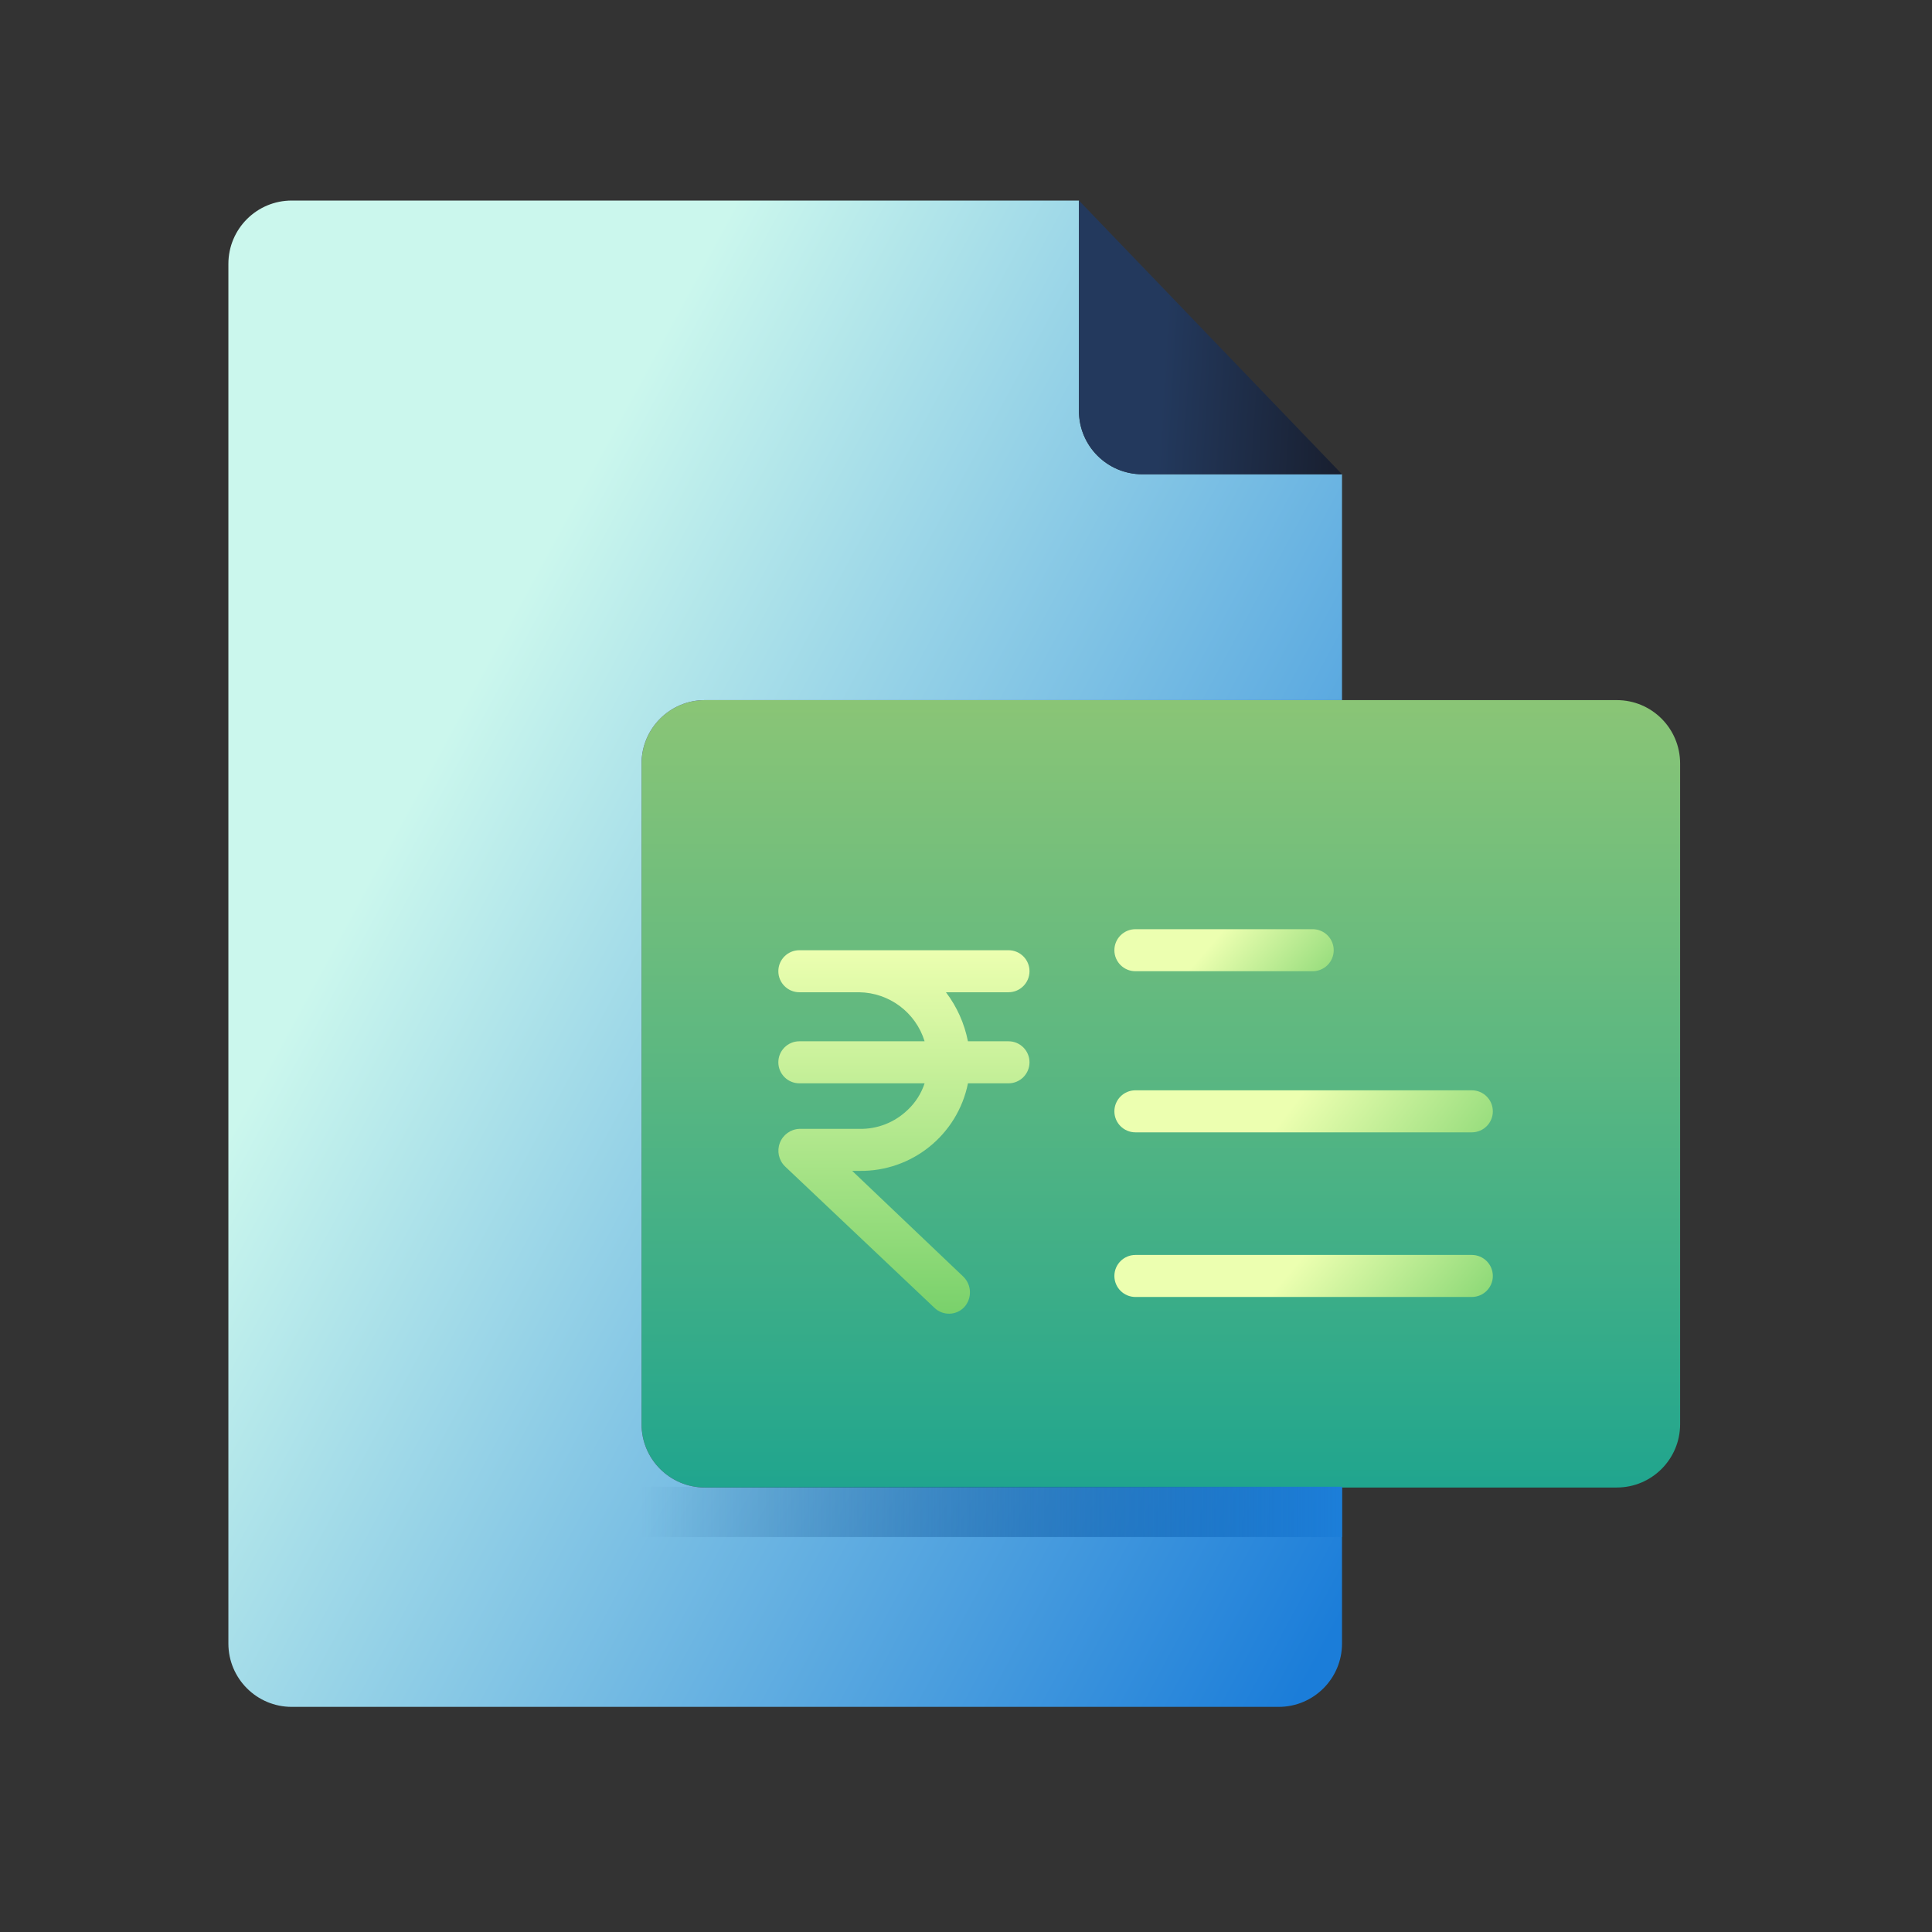 <svg width="61" height="61" viewBox="0 0 61 61" fill="none" xmlns="http://www.w3.org/2000/svg">
<rect x="0" y="0" width="61" height="61" fill="#333333" stroke="none"/>
<path d="M51.047 22.105C52.152 22.105 53.047 23 53.047 24.105V44.966C53.047 46.071 52.152 46.966 51.047 46.966H22.257C21.152 46.966 20.257 46.071 20.257 44.966V24.105C20.257 23 21.152 22.105 22.257 22.105H51.047Z" fill="url(#paint0_linear_2100_29833)"/>
<path d="M42.372 46.977V51.892C42.372 52.997 41.476 53.892 40.372 53.892H9.211C8.107 53.892 7.211 52.997 7.211 51.892V8.332C7.211 7.227 8.107 6.332 9.211 6.332H34.066V12.974C34.066 14.079 34.962 14.974 36.066 14.974H42.372V22.105H22.256C21.152 22.105 20.256 23.001 20.256 24.105V44.966C20.256 46.071 21.152 46.966 22.256 46.966H42.361C42.367 46.966 42.372 46.971 42.372 46.977Z" fill="url(#paint1_linear_2100_29833)"/>
<path d="M34.066 6.332L42.372 14.974H36.066C34.962 14.974 34.066 14.079 34.066 12.974V6.332Z" fill="url(#paint2_linear_2100_29833)"/>
<path d="M35.849 30.665H41.446C41.812 30.665 42.11 30.368 42.11 30.002C42.11 29.635 41.812 29.338 41.446 29.338H35.849C35.483 29.338 35.185 29.635 35.185 30.002C35.185 30.368 35.483 30.665 35.849 30.665Z" fill="url(#paint3_linear_2100_29833)"/>
<path d="M46.47 34.425H35.849C35.483 34.425 35.185 34.722 35.185 35.089C35.185 35.455 35.483 35.752 35.849 35.752H46.47C46.837 35.752 47.134 35.455 47.134 35.089C47.134 34.722 46.837 34.425 46.47 34.425Z" fill="url(#paint4_linear_2100_29833)"/>
<path d="M46.47 39.623H35.849C35.483 39.623 35.185 39.92 35.185 40.287C35.185 40.653 35.483 40.95 35.849 40.95H46.47C46.837 40.95 47.134 40.653 47.134 40.287C47.134 39.92 46.837 39.623 46.47 39.623Z" fill="url(#paint5_linear_2100_29833)"/>
<path d="M32.505 30.665C32.505 30.298 32.208 30.002 31.841 30.002H25.239C24.872 30.002 24.575 30.298 24.575 30.665C24.575 31.031 24.872 31.329 25.239 31.329H27.128C28.079 31.343 28.913 31.968 29.193 32.877H25.239C24.872 32.877 24.575 33.174 24.575 33.54C24.575 33.907 24.872 34.204 25.239 34.204H29.193C29.089 34.522 28.907 34.81 28.663 35.039C28.253 35.438 27.699 35.656 27.128 35.642H25.239C24.964 35.653 24.722 35.827 24.623 36.084C24.524 36.341 24.587 36.632 24.783 36.825L29.505 41.294C29.633 41.416 29.803 41.482 29.979 41.478C30.155 41.474 30.323 41.4 30.444 41.272C30.695 40.996 30.683 40.571 30.417 40.31L26.907 36.969H27.128C28.79 36.995 30.233 35.833 30.562 34.204H31.842C32.208 34.204 32.505 33.907 32.505 33.54C32.505 33.174 32.208 32.877 31.842 32.877H30.561C30.45 32.314 30.213 31.785 29.867 31.329H31.841C32.207 31.329 32.505 31.031 32.505 30.665Z" fill="url(#paint6_linear_2100_29833)"/>
<rect x="20.235" y="46.942" width="22.137" height="1.587" fill="url(#paint7_linear_2100_29833)"/>
<defs>
<linearGradient id="paint0_linear_2100_29833" x1="36.652" y1="46.966" x2="36.652" y2="22.105" gradientUnits="userSpaceOnUse">
<stop stop-color="#20A58E"/>
<stop offset="0.536" stop-color="#5BB781"/>
<stop offset="1" stop-color="#8AC576"/>
</linearGradient>
<linearGradient id="paint1_linear_2100_29833" x1="17.57" y1="16.739" x2="51.111" y2="34.897" gradientUnits="userSpaceOnUse">
<stop stop-color="#CBF7ED"/>
<stop offset="1" stop-color="#1B7DD9"/>
</linearGradient>
<linearGradient id="paint2_linear_2100_29833" x1="37.245" y1="3.448" x2="44.277" y2="3.894" gradientUnits="userSpaceOnUse">
<stop stop-color="#23395D"/>
<stop offset="1" stop-color="#161925"/>
</linearGradient>
<linearGradient id="paint3_linear_2100_29833" x1="38.648" y1="29.338" x2="42.11" y2="32.327" gradientUnits="userSpaceOnUse">
<stop stop-color="#ECFFB0"/>
<stop offset="1" stop-color="#79D16B"/>
</linearGradient>
<linearGradient id="paint4_linear_2100_29833" x1="41.16" y1="34.425" x2="47.134" y2="38.905" gradientUnits="userSpaceOnUse">
<stop stop-color="#ECFFB0"/>
<stop offset="1" stop-color="#79D16B"/>
</linearGradient>
<linearGradient id="paint5_linear_2100_29833" x1="41.16" y1="39.623" x2="46.069" y2="43.729" gradientUnits="userSpaceOnUse">
<stop stop-color="#ECFFB0"/>
<stop offset="1" stop-color="#79D16B"/>
</linearGradient>
<linearGradient id="paint6_linear_2100_29833" x1="28.54" y1="30.002" x2="28.54" y2="41.479" gradientUnits="userSpaceOnUse">
<stop stop-color="#ECFFB0"/>
<stop offset="1" stop-color="#79D16B"/>
</linearGradient>
<linearGradient id="paint7_linear_2100_29833" x1="20.235" y1="47.735" x2="42.372" y2="47.735" gradientUnits="userSpaceOnUse">
<stop stop-color="#0F4373" stop-opacity="0"/>
<stop offset="1" stop-color="#1C7ED9"/>
</linearGradient>
</defs>
</svg>
